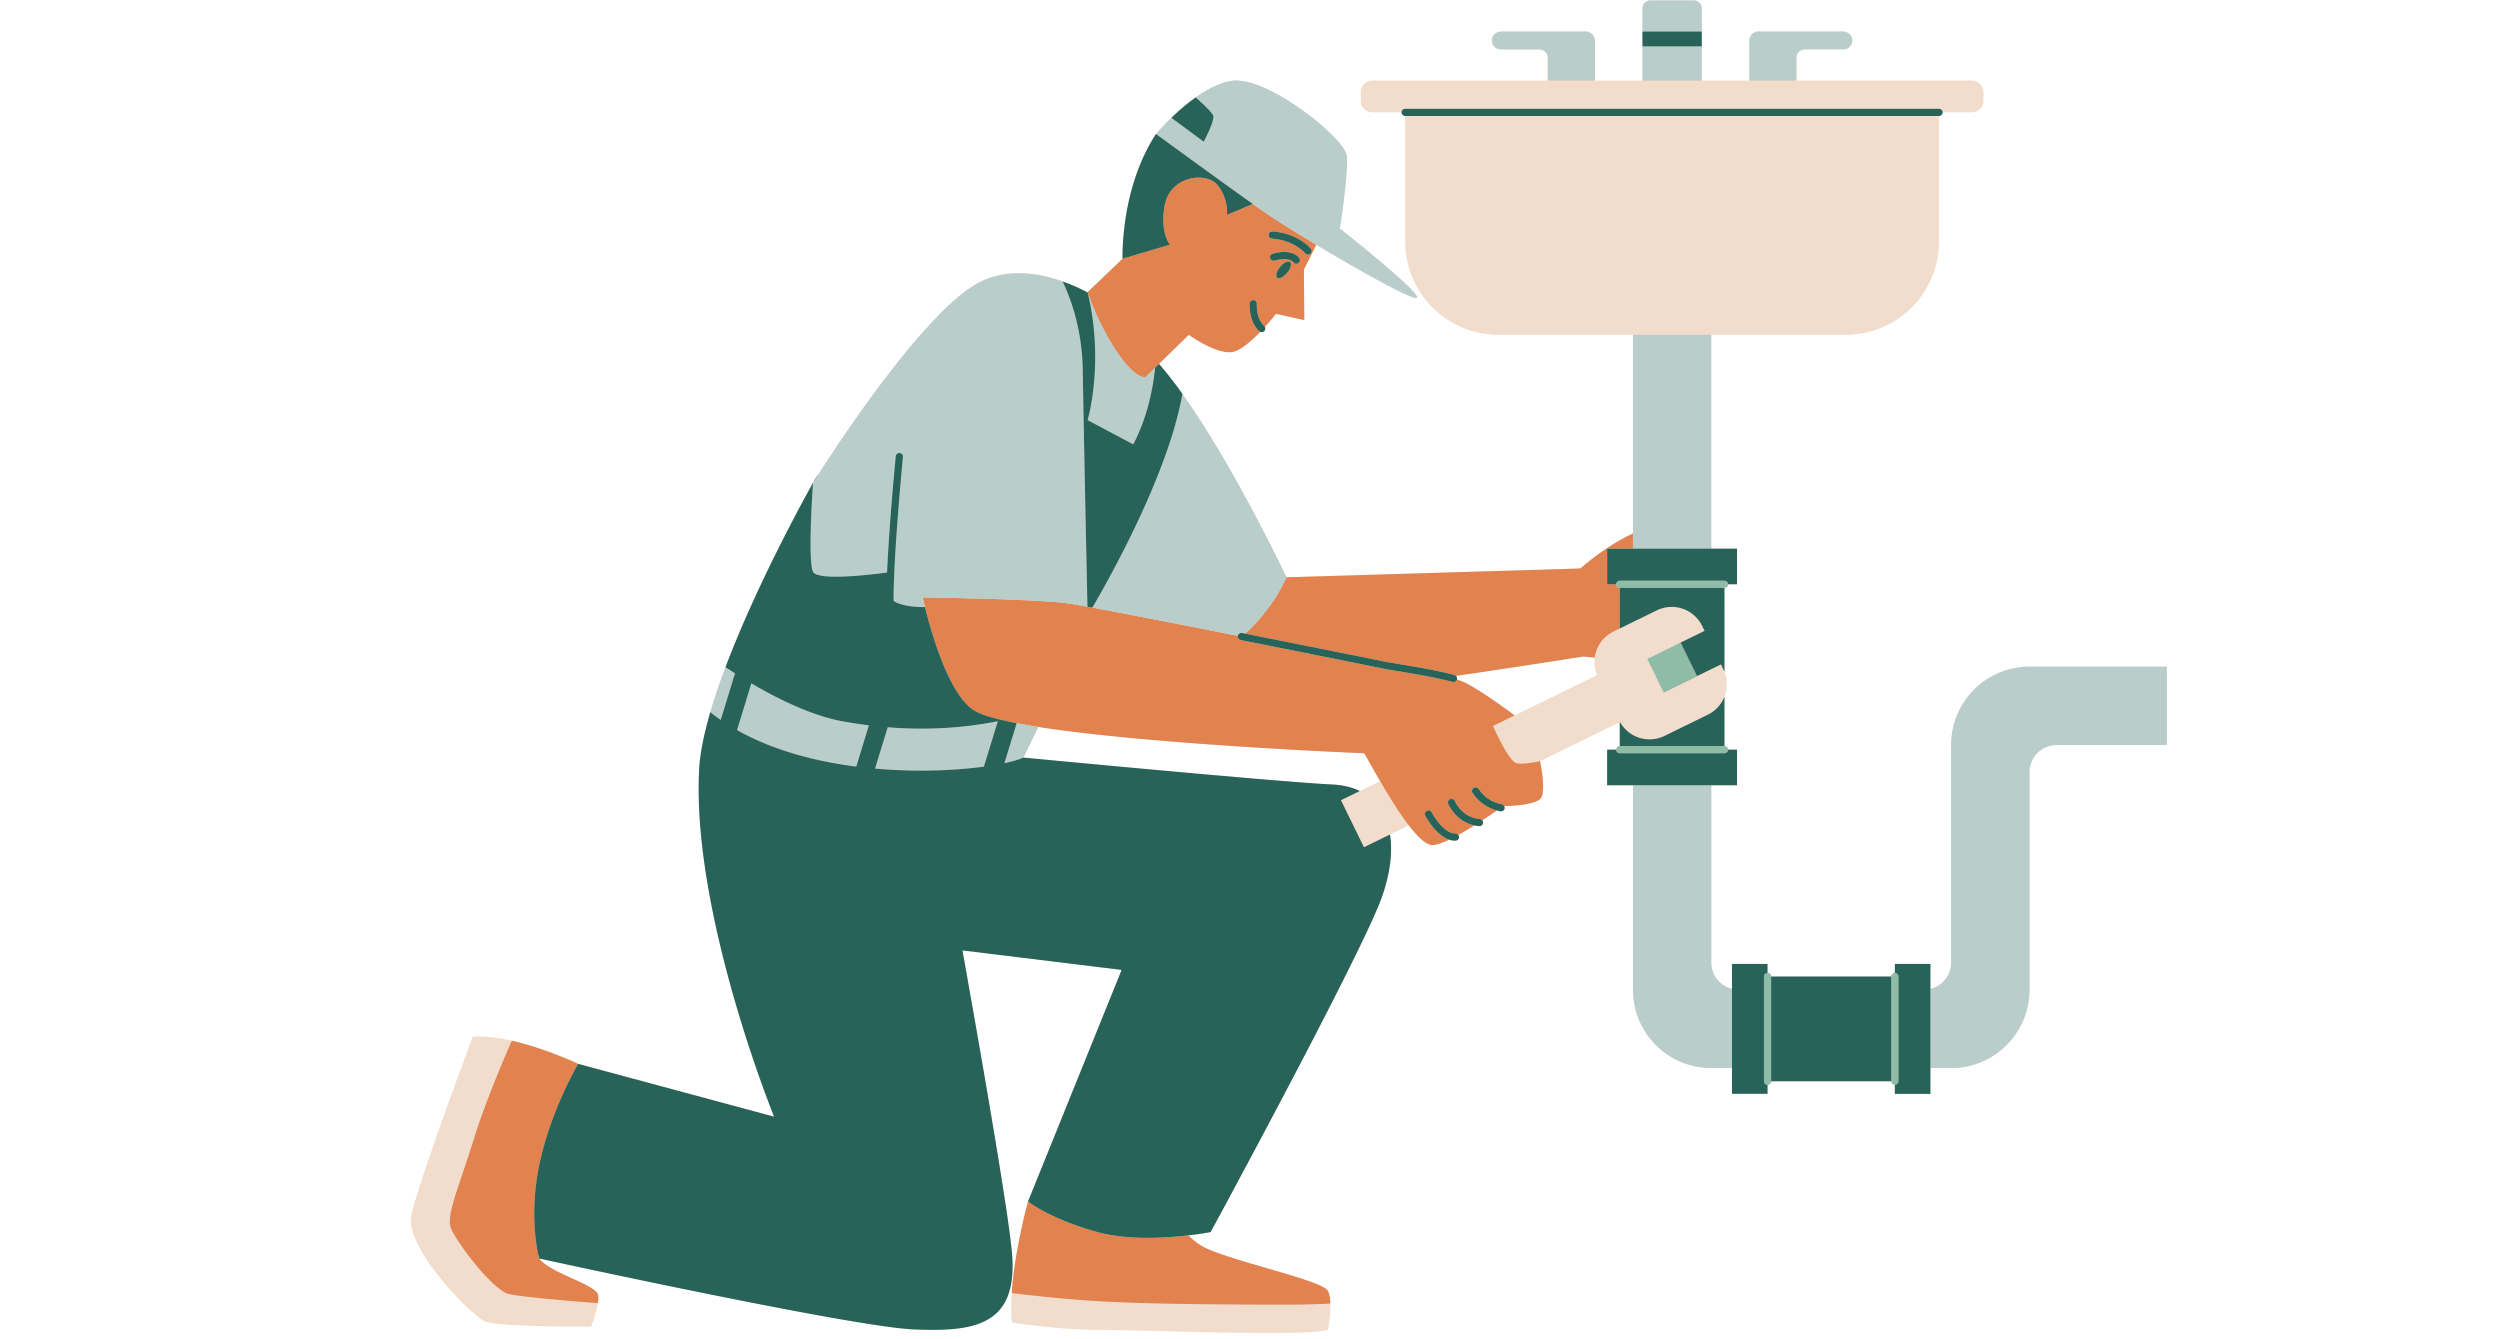 <svg xmlns="http://www.w3.org/2000/svg" width="280" height="150" version="1.0" viewBox="0 0 210 112.5"><defs><clipPath id="a"><path d="M34.16 0h147.844v112H34.16Zm0 0"/></clipPath><clipPath id="b"><path d="M34.16 14H138v98H34.16Zm0 0"/></clipPath><clipPath id="c"><path d="M59 0h123.004v90H59Zm0 0"/></clipPath></defs><g clip-path="url(#a)"><path fill="#f2ddcc" d="M170.477 56a6.578 6.578 0 0 0-6.579 6.578v18.274a2.287 2.287 0 0 1-1.742 2.218V80.97h-2.988v.758c-.168 0-.3.132-.3.3h-10.09c0-.168-.137-.3-.305-.3v-.758h-2.985v2.101a2.287 2.287 0 0 1-1.742-2.218V65.96h2.164v-2.988h-.754a.3.3 0 0 0-.3-.301V58.52a2.849 2.849 0 0 0 0-2.086v-7.055c.167 0 .3-.133.3-.3h.754v-2.99h-2.164V28.126h11.297a7.832 7.832 0 0 0 7.832-7.836V9.742a.304.304 0 0 0 .305-.3h2.457c.539 0 .976-.438.976-.977v-.723a.977.977 0 0 0-.976-.976h-22.688V.719a.689.689 0 0 0-.687-.688h-3.61a.689.689 0 0 0-.687.688v6.05h-22.692a.97.97 0 0 0-.972.973v.723c0 .539.433.976.972.976h2.461a.3.3 0 0 0 .301.301v10.551a7.834 7.834 0 0 0 7.832 7.832h11.301v16.688c-2.418 1.124-4.414 2.94-4.414 2.94l-24.688.74s-4.375-9.274-8.75-15.411c0 0 .004 0 .004-.004a1.23 1.23 0 0 1-.058-.074c-.168-.234-.332-.465-.5-.691a30.408 30.408 0 0 0-1.402-1.746c1.316-1.297 2.5-2.442 2.5-2.442s2.14 1.543 3.519 1.46c.707-.038 1.691-.894 2.484-1.71a.32.32 0 0 0 .117.027.305.305 0 0 0 .27-.441c.547-.606.934-1.102.934-1.102l2.379.528-.036-4.239 1.043-2.09c3.489 2.09 7.766 4.497 8.38 4.47.921-.048-6.403-5.837-6.403-5.837s.746-4.691.57-6.14c-.176-1.45-6.668-6.696-9.652-6.258-1.012.148-2.07.71-3.024 1.39h-.004a15.089 15.089 0 0 0-1.094.855c-.003.001-.007.005-.011.009-.168.14-.328.281-.48.422-.004.004-.012.008-.016.015-.152.141-.3.278-.438.41-.789.758-1.293 1.36-1.293 1.36-3.027 4.64-2.808 10.48-2.808 10.48l-2.938 2.809.012.031c-.004 0-.004-.004-.008-.004-.062-.03-.125-.066-.187-.097-.008-.008-.02-.012-.028-.016-.058-.031-.125-.062-.191-.098-.012-.004-.023-.011-.035-.015-.067-.032-.133-.067-.2-.098a.636.636 0 0 1-.05-.023c-.067-.032-.137-.063-.207-.098l-.059-.023c-.07-.032-.144-.067-.219-.098a.271.271 0 0 0-.05-.02 4.497 4.497 0 0 0-.242-.101c-.016-.008-.032-.012-.043-.02l-.266-.101-.027-.012a25.32 25.32 0 0 0-.297-.105h.004c-1.91-.676-4.48-1.13-6.813-.024-4.473 2.125-11.816 13.27-13.703 16.215a3.718 3.718 0 0 0-.453.719s-4.52 7.98-7.352 15.484a75.344 75.344 0 0 0-.352.957c-.003.004-.003.008-.003.012-.117.316-.227.633-.332.945 0 .004 0 .004-.004.004-.211.633-.41 1.254-.586 1.863-.527 1.809-.879 3.489-.945 4.907C58.137 76.87 65.027 93.8 65.027 93.8l-16.465-4.438s-2.738-1.297-5.57-1.945h-.004a15.822 15.822 0 0 0-.894-.18c-.114-.02-.227-.039-.336-.054-.04-.004-.078-.012-.117-.016l-.278-.035a1.627 1.627 0 0 0-.136-.016l-.254-.023a22.264 22.264 0 0 0-.145-.012l-.242-.012c-.047-.004-.094-.004-.14-.007h-.372c-.12.003-.238.007-.355.015h-.004s-1.711 4.555-3.172 8.738c-.04.106-.074.215-.113.32l-.328.95-.106.309c-.14.41-.273.812-.402 1.195-.063.191-.125.379-.188.562-.027.094-.058.184-.086.274-.039.117-.074.234-.11.347l-.108.344c-.016.047-.028.09-.043.133-.137.441-.254.84-.344 1.176-.028.094-.047.183-.07.265-.02.086-.04.164-.06.239l-.01.062a2.29 2.29 0 0 1-.024.106c-.387 1.894 2.16 5.172 4.152 7.191.176.18.352.348.516.508.011.008.02.016.027.023.117.114.23.215.344.317.512.46.93.773 1.156.87.176.075.516.138.961.188a30.676 30.676 0 0 0 1.582.121 84.045 84.045 0 0 0 2.43.086c.23.008.453.012.676.016.664.012 1.292.016 1.812.02h.484c.149.003.282.003.399.003h.004c.355 0 .562-.004.562-.004s.004-.003.008-.011l.004-.016a.132.132 0 0 0 .012-.031.19.19 0 0 0 .011-.027c.004-.012.008-.028.016-.043.004-.012.008-.024.016-.04.004-.015.011-.03.015-.05.016-.035.028-.078.047-.125l.012-.043c.012-.024.02-.055.027-.082.008-.02.016-.035.02-.055.011-.031.023-.062.031-.094.008-.02.012-.039.02-.058.011-.035.023-.07.03-.106.009-.015.013-.035.02-.054.035-.122.075-.254.11-.391a.412.412 0 0 0 .02-.074l.03-.114c.004-.027.012-.05.016-.078.008-.039.02-.074.027-.113.004-.027.012-.055.016-.078l.023-.117c.004-.032.012-.063.016-.094.004-.027.012-.055.016-.078h-.004a3.08 3.08 0 0 0 .043-.61c-.043-.945-3.996-1.851-4.965-3.14 0 0 26.156 5.719 31.41 5.953 5.254.234 8.875-.352 8.293-6.54-.351-3.69-2.484-15.976-4.148-25.292l13.37 1.637-7.863 19.453s-1.128 4.066-1.37 7.695c0 .027 0 .055-.005.078-.011.184-.02.364-.027.543v.063c-.008.195-.012.39-.012.582v.015a12.682 12.682 0 0 0 .016.668c.008.176.02.352.035.52v.004s.633.101 1.613.222c.075.008.153.02.23.028.712.086 1.575.176 2.497.246l.36.023c.835.059 1.71.098 2.562.098a206.892 206.892 0 0 1 4.223.082c.222.004.449.012.68.016h.019c.23.007.465.011.703.02h.016c.238.003.48.01.726.015h.016c.5.015 1.008.027 1.52.039.519.012 1.038.02 1.562.031.258.004.52.012.781.016l.77.011c.128.004.261.004.39.008.77.008 1.52.016 2.235.02H107.277l.953-.012.59-.012a38.684 38.684 0 0 0 1.488-.066c.575-.04 1.004-.094 1.239-.168 0 0 0-.008.004-.02 0-.004.004-.011.004-.02 0-.007.004-.015.004-.026.046-.258.218-1.258.191-2.141-.012-.41-.07-.797-.203-1.063-.469-.933-8.645-2.597-10.629-3.804a4.937 4.937 0 0 1-1.086-.867c1.125-.13 1.86-.278 1.86-.278s12.769-23.508 14.402-28.18c.68-1.94.902-3.73.668-5.214l1.574-.77c.777 1.008 1.52 1.711 2.062 1.656.34-.035.805-.207 1.329-.453.156.055.32.086.492.086.015 0 .035-.004.05-.004a.296.296 0 0 0 .227-.48c.45-.246.91-.524 1.352-.797.125.027.257.047.398.062h.027a.308.308 0 0 0 .301-.277.31.31 0 0 0-.066-.21c.488-.321.918-.614 1.23-.833.094.027.192.05.293.07.02.004.04.004.059.004.14 0 .265-.097.293-.242.015-.07 0-.14-.031-.203.472-.004 2.796-.074 3.128-.738.368-.739-.117-3.028-.117-3.028l6.696-3.273v2.004a.304.304 0 0 0-.305.3H135v2.989h2.168v17.176a6.578 6.578 0 0 0 6.578 6.578h1.742v2.164h2.985v-.754c.168 0 .3-.133.3-.3h10.094c0 .167.133.3.301.3v.754h2.988v-2.164h1.742a6.578 6.578 0 0 0 6.579-6.578V64.863a2.286 2.286 0 0 1 2.285-2.285h9.25V56ZM45.199 105.328c.055.25.094.383.094.387a.585.585 0 0 1-.094-.387Zm69.028-38.883c-.657-.316-1.434-.511-2.336-.55-4.602-.22-25.922-2.258-25.922-2.258l1.246-2.575c9.523 1.497 27.375 2.211 27.375 2.211.281.47.762 1.344 1.34 2.34Zm13-6.351s-2.891-2.164-4.266-2.797a4.632 4.632 0 0 0-.574-.215v-.004a.301.301 0 0 0-.09-.305c5.844-.851 10.691-1.625 10.691-1.625l.969.09c-.062.485-.004.992.195 1.469Zm23.675-53.328h-3.957V3.43a.78.78 0 0 1 .778-.782h7.074c.375 0 .723.258.781.625a.752.752 0 0 1-.742.875h-3.25a.685.685 0 0 0-.684.688Zm-25.566-3.493c.059-.367.406-.625.777-.625h7.075c.433 0 .78.352.78.782v3.34h-3.956V4.836a.684.684 0 0 0-.684-.684h-3.254a.75.75 0 0 1-.738-.879Zm0 0"/></g><g clip-path="url(#b)"><path fill="#e1824f" d="M84.953 109.242c.008-.18.016-.36.027-.543-.011.184-.02.364-.027.543Zm26.594-.8c-.465-.934-8.645-2.598-10.629-3.801a5.16 5.16 0 0 1-1.086-.871c-1.965.23-5.113.418-7.637-.274-3.968-1.09-5.84-2.57-5.84-2.57s-1.128 4.066-1.367 7.695c1.778.215 4.828.55 7.707.703 4.864.266 12.664.262 15.453.266 1.38 0 2.66-.043 3.602-.086-.012-.41-.07-.793-.203-1.063Zm-26.567.257c.004-.023.004-.05.008-.078h-.004c0 .027 0 .055-.004.078Zm26.579 2.946c.05-.258.218-1.258.191-2.137.027.875-.14 1.875-.191 2.137Zm-65.84-.243Zm-6.5-1.605c-.164-.16-.34-.328-.516-.508.176.18.352.348.516.508Zm11-.332h-.004l-.012.078c.004-.027.012-.055.016-.078Zm-4.926-3.75a.585.585 0 0 1-.094-.387c-.207-.988-.652-3.805.094-7.437.934-4.555 3.27-8.528 3.27-8.528s-2.739-1.297-5.57-1.945c-.75 1.703-2.286 5.324-3.188 8.254-1.227 3.969-2.336 6.363-1.93 7.473.41 1.109 3.46 5.195 4.855 5.546.98.246 5.122.59 7.485.774a3.08 3.08 0 0 0 .043-.61c-.043-.945-3.996-1.851-4.965-3.14Zm2.914 5.722h.48-.48Zm-1.812-.019c.664.012 1.292.016 1.812.02-.52-.004-1.148-.008-1.812-.02Zm2.296.02h-.004.004Zm.399.003c-.117 0-.25 0-.399-.004.149.004.282.004.399.004Zm.566-.004s-.207.004-.562.004c.355 0 .562-.004.562-.004Zm-.562.004h-.004.004Zm-14.543-9.343c-.36 1.777 1.851 4.77 3.773 6.797-1.922-2.028-4.133-5.02-3.773-6.797Zm3.773 6.797c.125.136.254.265.38.394-.126-.129-.255-.258-.38-.394Zm98.844-62.805v-1.278c-2.418 1.126-4.414 2.942-4.414 2.942l-24.688.738c-.957 2.106-2.332 3.684-3.46 4.735 5.68 1.125 10.949 2.187 11.523 2.308.328.067.875.156 1.504.262 1.39.234 3.293.555 4.547.906.047.012.082.04.117.07 5.844-.851 10.691-1.625 10.691-1.625l.969.09c.121-.914.68-1.75 1.566-2.183l.536-.262v-3.414a.302.302 0 0 1-.305-.3H135v-2.99Zm-7.805 17.851s-1.258.286-1.941.18c-.688-.11-2.012-3.14-2.012-3.14l1.817-.887s-2.891-2.164-4.266-2.797a4.632 4.632 0 0 0-.574-.215.305.305 0 0 1-.371.203c-1.223-.344-3.106-.66-4.48-.89-.641-.106-1.188-.2-1.528-.27a2560.21 2560.21 0 0 0-11.79-2.36.297.297 0 0 1-.234-.355c-4.644-.918-9.48-1.863-12.226-2.37-.145-.028-.281-.052-.414-.075-.746-.137-1.301-.23-1.602-.274-.996-.144-2.957-.25-5.02-.328l-1.35-.047c-3.02-.093-5.86-.132-5.86-.132s.066.308.187.812c.504 2.043 1.985 7.328 4.117 8.672.422.262 1.13.512 2.055.742.461.117.973.227 1.531.336.563.11 1.168.215 1.813.316 9.523 1.497 27.375 2.211 27.375 2.211.281.47.762 1.344 1.34 2.34.718 1.23 1.582 2.645 2.41 3.715.777 1.008 1.515 1.711 2.058 1.656.34-.035.805-.207 1.329-.453-1.133-.383-1.961-1.933-2-2.008a.304.304 0 0 1 .128-.41.304.304 0 0 1 .407.13c.265.5 1.144 1.792 1.988 1.769a.284.284 0 0 1 .246.12c.45-.245.91-.523 1.352-.796-1.563-.34-2.168-1.746-2.196-1.813a.306.306 0 0 1 .164-.394.305.305 0 0 1 .395.164c.023.062.602 1.375 2.086 1.504.09.008.16.05.21.113.49-.32.923-.613 1.231-.832-1.191-.332-1.761-1.098-1.957-1.36-.015-.023-.027-.038-.039-.054a.297.297 0 0 1-.043-.387.301.301 0 0 1 .418-.086c.059.04.094.086.153.168.195.262.71.965 1.878 1.196.09.02.16.078.204.156.476-.008 2.796-.078 3.128-.738.372-.743-.117-3.032-.117-3.032ZM91.371 24.574a.27.27 0 0 0-.012-.031l2.938-2.809 3.992-1.183s-.832-.875-.48-3.156c.41-2.688 3.566-2.985 4.472-1.844.938 1.18.79 2.5.79 2.5l2.167-.918c.489.344.918.644 1.254.875.79.539 2.336 1.504 4.078 2.55l-1.043 2.09.035 4.239-2.378-.528s-.387.496-.934 1.102a.295.295 0 0 0-.078-.094c-.024-.023-.637-.547-.598-1.844a.302.302 0 0 0-.293-.312.296.296 0 0 0-.308.293c-.051 1.617.785 2.305.82 2.332.023.016.047.027.07.039-.793.816-1.777 1.672-2.484 1.71-1.379.083-3.52-1.46-3.52-1.46s-1.183 1.145-2.5 2.441h-.004A161.618 161.618 0 0 0 96.21 31.7c-1.612-.082-3.987-4.55-4.839-7.125Zm16.992-2.562c-.164-.137-.539.047-.836.41-.297.363-.406.765-.242.902.168.137.54-.05.84-.41.297-.363.402-.77.238-.902Zm.79-.313c-.051-.086-.563-.844-2.25-.387a.301.301 0 1 0 .16.583c1.207-.329 1.558.101 1.578.125.058.09.152.136.254.136.05 0 .105-.011.156-.043a.303.303 0 0 0 .101-.414Zm-2.606-1.976a.301.301 0 0 0 .281.32c1.875.129 2.805 1.219 2.817 1.234.062.07.148.11.234.11a.303.303 0 0 0 .234-.496c-.043-.051-1.093-1.305-3.246-1.45a.302.302 0 0 0-.32.282Zm0 0"/></g><g clip-path="url(#c)"><path fill="#b9cdca" d="M60.945 56.04c.246.163.516.339.797.519l-1.199 3.914c-.3-.207-.594-.426-.879-.653.18-.61.379-1.23.59-1.863.004 0 .004 0 .004-.004.105-.312.215-.629.332-.945 0-.004 0-.008.004-.012.113-.32.23-.637.351-.957Zm13.625 5.05-1.066 3.472c3.48.31 6.758.16 9.144-.164l1.172-3.82c-2.293.469-5.437.817-9.25.512Zm9.801 3.015c.7-.148 1.242-.308 1.598-.468l1.246-2.575a51.704 51.704 0 0 1-1.813-.316Zm-21.254-6.703-1.203 3.926c2.988 1.688 6.543 2.621 10.012 3.067l1.062-3.47c-.726-.09-1.468-.198-2.234-.34-2.586-.472-5.418-1.878-7.637-3.183Zm80.63 23.45V65.96h-6.579v17.176a6.578 6.578 0 0 0 6.578 6.578h1.742V83.07a2.287 2.287 0 0 1-1.742-2.218ZM170.476 56a6.578 6.578 0 0 0-6.579 6.578v18.274a2.287 2.287 0 0 1-1.742 2.218v6.645h1.742a6.578 6.578 0 0 0 6.579-6.578V64.863a2.286 2.286 0 0 1 2.285-2.285h9.25V56Zm-26.73-27.875h-6.579V46.09h6.578Zm-46.392 2.441c.461.532.926 1.11 1.395 1.739a28.793 28.793 0 0 0-1.39-1.739h-.005Zm-.324.32-.82.813c-1.613-.082-3.988-4.55-4.84-7.125-.004-.004-.004-.004-.008-.004 1.422 5.926-.004 10.72-.004 10.72l3.836 2.034c1.16-2.226 1.645-4.586 1.836-6.437Zm2.23 2.118c.02.027.04.05.055.078v-.004c-.015-.023-.035-.047-.054-.074Zm-7.503 18.035c2.746.508 7.582 1.453 12.222 2.371a.304.304 0 0 1 .356-.234c.09.015.18.035.27.05 1.128-1.05 2.503-2.628 3.46-4.734 0 0-4.375-9.273-8.75-15.41-1.152 6.672-6.117 15.496-7.558 17.957Zm7.004-18.727.5.692c-.168-.234-.336-.465-.5-.691Zm-9.5-8.667h.004c.097.035.199.07.293.105a25.32 25.32 0 0 0-.297-.105Zm.004 0c-1.91-.676-4.48-1.13-6.813-.024-4.473 2.125-11.816 13.266-13.703 16.215-.293.457-.453.719-.453.719s-.469 6.539 0 7.472c.39.782 4.797.254 6.219.063.171-3.996.699-9.461.73-9.766a.297.297 0 0 1 .328-.27.3.3 0 0 1 .274.329c-.008.09-.793 8.207-.785 11.933l.007.164s.633.524 2.63.516c-.122-.504-.188-.812-.188-.812s2.84.039 5.86.132c.421-.004.874.012 1.35.047 2.063.078 4.024.184 5.02.328.301.043.856.137 1.602.274-.067-3.063-.313-14.817-.395-19.914-.054-3.242-.918-5.778-1.683-7.406ZM142.949.719a.689.689 0 0 0-.687-.688h-3.61a.689.689 0 0 0-.687.688v1.93h4.984Zm0 3.176h-4.984V6.77h4.984Zm11.848-1.247h-7.074a.78.78 0 0 0-.778.782v3.34h3.957V4.836c0-.379.305-.684.684-.684h3.25a.754.754 0 0 0 .742-.879c-.058-.367-.406-.625-.781-.625Zm-21.61 0h-7.074c-.37 0-.718.258-.777.625a.751.751 0 0 0 .738.88h3.25c.38 0 .688.304.688.683v1.93h3.957V3.43a.781.781 0 0 0-.781-.782Zm-32.75 5.536c-.19.132-.378.277-.562.418.184-.141.371-.286.563-.418Zm-1.093.851Zm13.203 10.156s.746-4.691.57-6.14c-.176-1.45-6.668-6.696-9.652-6.258-1.012.148-2.07.71-3.028 1.387.786.695 1.473 1.363 1.489 1.593.043.543-.813 2.13-.813 2.13l-2.715-2.008c-.789.757-1.293 1.359-1.293 1.359s5.172 3.781 8.133 5.879c.489.344.918.644 1.254.875.79.539 2.336 1.504 4.078 2.55 3.489 2.09 7.766 4.497 8.38 4.47.921-.048-6.403-5.837-6.403-5.837Zm0 0"/></g><path fill="#8fbca7" d="m142.543 56.777-2.805 1.371-1.367-2.8 2.8-1.371Zm2.312-8h-8.796a.302.302 0 0 0-.305.301c0 .168.137.3.305.3h8.796c.168 0 .301-.132.301-.3 0-.168-.133-.3-.3-.3Zm0 13.895h-8.796a.304.304 0 0 0-.305.3c0 .169.137.305.305.305h8.796c.168 0 .301-.136.301-.304a.3.3 0 0 0-.3-.301Zm3.618 19.055a.3.3 0 0 0-.301.3v8.797a.3.3 0 0 0 .3.301.302.302 0 0 0 .305-.3v-8.798c0-.168-.136-.3-.304-.3Zm10.695 0a.3.3 0 0 0-.3.3v8.797c0 .168.132.301.3.301a.302.302 0 0 0 .305-.3v-8.798c0-.168-.137-.3-.305-.3Zm0 0"/><path fill="#286359" d="M60.254 57.957Zm.652-1.816Zm7.39-15.586s.161-.262.454-.72a3.718 3.718 0 0 0-.453.72ZM142.95 2.648h-4.984v1.247h4.984ZM91.344 50.965c.133.023.27.047.414.074 1.441-2.46 6.406-11.285 7.562-17.96a206.66 206.66 0 0 0-.558-.767c-.004-.003-.008-.003-.008-.007a31.84 31.84 0 0 0-1.399-1.739c-.105.106-.214.215-.324.32-.191 1.852-.676 4.212-1.836 6.438L91.36 35.29s1.426-4.793.008-10.719h-.004c-.058-.03-.125-.066-.187-.101a.19.19 0 0 0-.028-.012c-.058-.031-.125-.062-.191-.098-.012-.004-.023-.011-.035-.015-.067-.032-.133-.067-.2-.098a.636.636 0 0 1-.05-.023c-.067-.032-.137-.063-.207-.098l-.059-.023c-.07-.032-.144-.067-.219-.098a.271.271 0 0 0-.05-.02 4.497 4.497 0 0 0-.242-.101c-.016-.008-.032-.012-.043-.02-.09-.035-.176-.07-.266-.101l-.027-.012c-.094-.035-.196-.07-.297-.105.77 1.625 1.633 4.164 1.687 7.406.082 5.097.328 16.851.395 19.914ZM108.64 22.02c.058.09.152.136.254.136.05 0 .105-.011.156-.043a.303.303 0 0 0 .101-.414c-.05-.086-.562-.844-2.25-.387a.301.301 0 1 0 .16.583c1.208-.329 1.56.101 1.579.125Zm-1.114.402c-.297.363-.406.765-.242.902.168.137.54-.05.84-.41.297-.363.402-.77.238-.902-.164-.137-.539.047-.836.41Zm-.699-2.379c1.875.129 2.805 1.219 2.817 1.234.062.07.148.11.234.11a.303.303 0 0 0 .234-.496c-.043-.051-1.093-1.305-3.246-1.45a.302.302 0 0 0-.039.602Zm-8.539.508s-.832-.875-.48-3.156c.41-2.688 3.566-2.985 4.472-1.844.938 1.18.79 2.5.79 2.5l2.167-.918c-2.96-2.098-8.133-5.88-8.133-5.88-3.027 4.642-2.808 10.481-2.808 10.481Zm2.824-8.649s.856-1.586.813-2.129c-.016-.23-.703-.898-1.489-1.593v.004c-.382.27-.753.562-1.093.851l-.012.012c-.168.14-.328.281-.48.422-.004.004-.012.008-.016.015-.152.137-.3.278-.438.41Zm3.86 13.602c-.051 1.617.785 2.305.82 2.332.023.02.047.027.07.039a.32.32 0 0 0 .117.027.305.305 0 0 0 .27-.441.295.295 0 0 0-.078-.094c-.024-.023-.637-.547-.598-1.844a.302.302 0 0 0-.293-.312.296.296 0 0 0-.308.293Zm17.273 44.508c-.84.023-1.719-1.27-1.984-1.77a.308.308 0 0 0-.41-.129.306.306 0 0 0-.125.41c.039.075.867 1.625 2 2.008a1.5 1.5 0 0 0 .492.086c.015 0 .035 0 .05-.004a.296.296 0 0 0 .227-.48.29.29 0 0 0-.25-.121Zm21.215-9.977-3.652 1.785a2.846 2.846 0 0 1-3.727-1.164l-.023.012v2.004h8.796V58.52a2.848 2.848 0 0 1-1.394 1.515Zm1.695-10.957h.754V46.09H135v2.988h.754c0-.168.137-.3.305-.3h8.796c.168 0 .301.132.301.3Zm3.621 41.746h10.09v-8.797h-10.09Zm-32.015-20.726c.234 1.484.011 3.273-.668 5.215-1.633 4.671-14.399 28.183-14.399 28.183s-.738.145-1.863.274c-1.965.23-5.113.418-7.637-.274-3.968-1.09-5.84-2.57-5.84-2.57l7.864-19.453-13.371-1.637c1.664 9.316 3.8 21.602 4.148 25.293.582 6.187-3.039 6.773-8.293 6.539-5.254-.234-31.41-5.953-31.41-5.953 0-.004-.04-.137-.094-.387-.207-.988-.652-3.805.094-7.437.934-4.555 3.27-8.528 3.27-8.528l16.464 4.438s-6.89-16.93-6.304-29.074c.066-1.418.418-3.098.945-4.907.281.227.574.446.875.653l1.2-3.914c-.282-.18-.552-.356-.798-.52 2.832-7.504 7.352-15.484 7.352-15.484s-.469 6.539 0 7.472c.39.782 4.797.254 6.219.063.171-3.996.699-9.461.73-9.766a.297.297 0 0 1 .328-.27.3.3 0 0 1 .274.329c-.008.09-.793 8.207-.785 11.933l.007.164s.633.524 2.63.516c.503 2.043 1.984 7.328 4.116 8.672.422.262 1.13.512 2.055.742.461.117.973.23 1.531.336l-1.03 3.36c.698-.149 1.241-.31 1.597-.47 0 0 21.32 2.04 25.922 2.259.902.043 1.68.234 2.336.55l-1.586.774 1.933 3.949Zm-43.774-9.172c-.726-.09-1.468-.2-2.234-.34-2.586-.477-5.418-1.879-7.637-3.184l-1.203 3.926c2.988 1.688 6.543 2.621 10.012 3.067Zm10.832-.348c-2.293.469-5.437.817-9.25.512l-1.066 3.472c3.48.31 6.758.16 9.144-.164Zm75.348 21.149c.168 0 .305.132.305.3v8.797c0 .168-.137.301-.305.301v.758h2.988V80.969h-2.988Zm3.707-72.59h-44.84c-.168 0-.3.136-.3.304a.3.3 0 0 0 .3.301h44.84a.304.304 0 0 0 .305-.3.305.305 0 0 0-.305-.305Zm-17.387 73.93v8.812h2.985v-.754a.3.3 0 0 1-.301-.3v-8.798a.3.3 0 0 1 .3-.3v-.758h-2.984Zm-.633-33.688h-8.796v3.414l3.117-1.523a2.84 2.84 0 0 1 3.804 1.308l.208.414-2.016.985 1.371 2.8-2.805 1.371-1.367-2.8 1.375 2.816 4.816-2.352.204.418c.035.067.062.137.09.204Zm-22.757 7.918c.129 0 .25-.086.289-.215v-.004a.301.301 0 0 0-.09-.305.324.324 0 0 0-.117-.07c-1.254-.351-3.157-.672-4.547-.902-.63-.106-1.176-.2-1.504-.266-.574-.12-5.844-1.18-11.524-2.308-.09-.016-.18-.036-.27-.051a.304.304 0 0 0-.355.234.303.303 0 0 0 .239.356 2560.21 2560.21 0 0 1 11.789 2.359c.34.07.887.164 1.527.27 1.375.23 3.258.546 4.48.89a.297.297 0 0 0 .083.012Zm2.199 11.5c-1.488-.129-2.063-1.442-2.086-1.504a.305.305 0 0 0-.395-.164.306.306 0 0 0-.164.394c.028.067.633 1.473 2.196 1.813.129.027.257.05.398.062h.027a.302.302 0 0 0 .301-.277.292.292 0 0 0-.066-.21.299.299 0 0 0-.211-.114Zm1.851-1.242c-1.168-.23-1.687-.934-1.878-1.196a.656.656 0 0 0-.153-.168.301.301 0 0 0-.418.086.297.297 0 0 0 .043.387c.012.016.024.031.04.055.195.261.765 1.027 1.956 1.36.094.026.192.05.293.07.02.003.04.003.059.003.14 0 .265-.097.297-.242a.316.316 0 0 0-.035-.2.306.306 0 0 0-.204-.155Zm19.762-4.582h-.754a.302.302 0 0 1-.3.304h-8.797a.305.305 0 0 1-.305-.304H135v2.988h10.91Zm0 0"/></svg>
